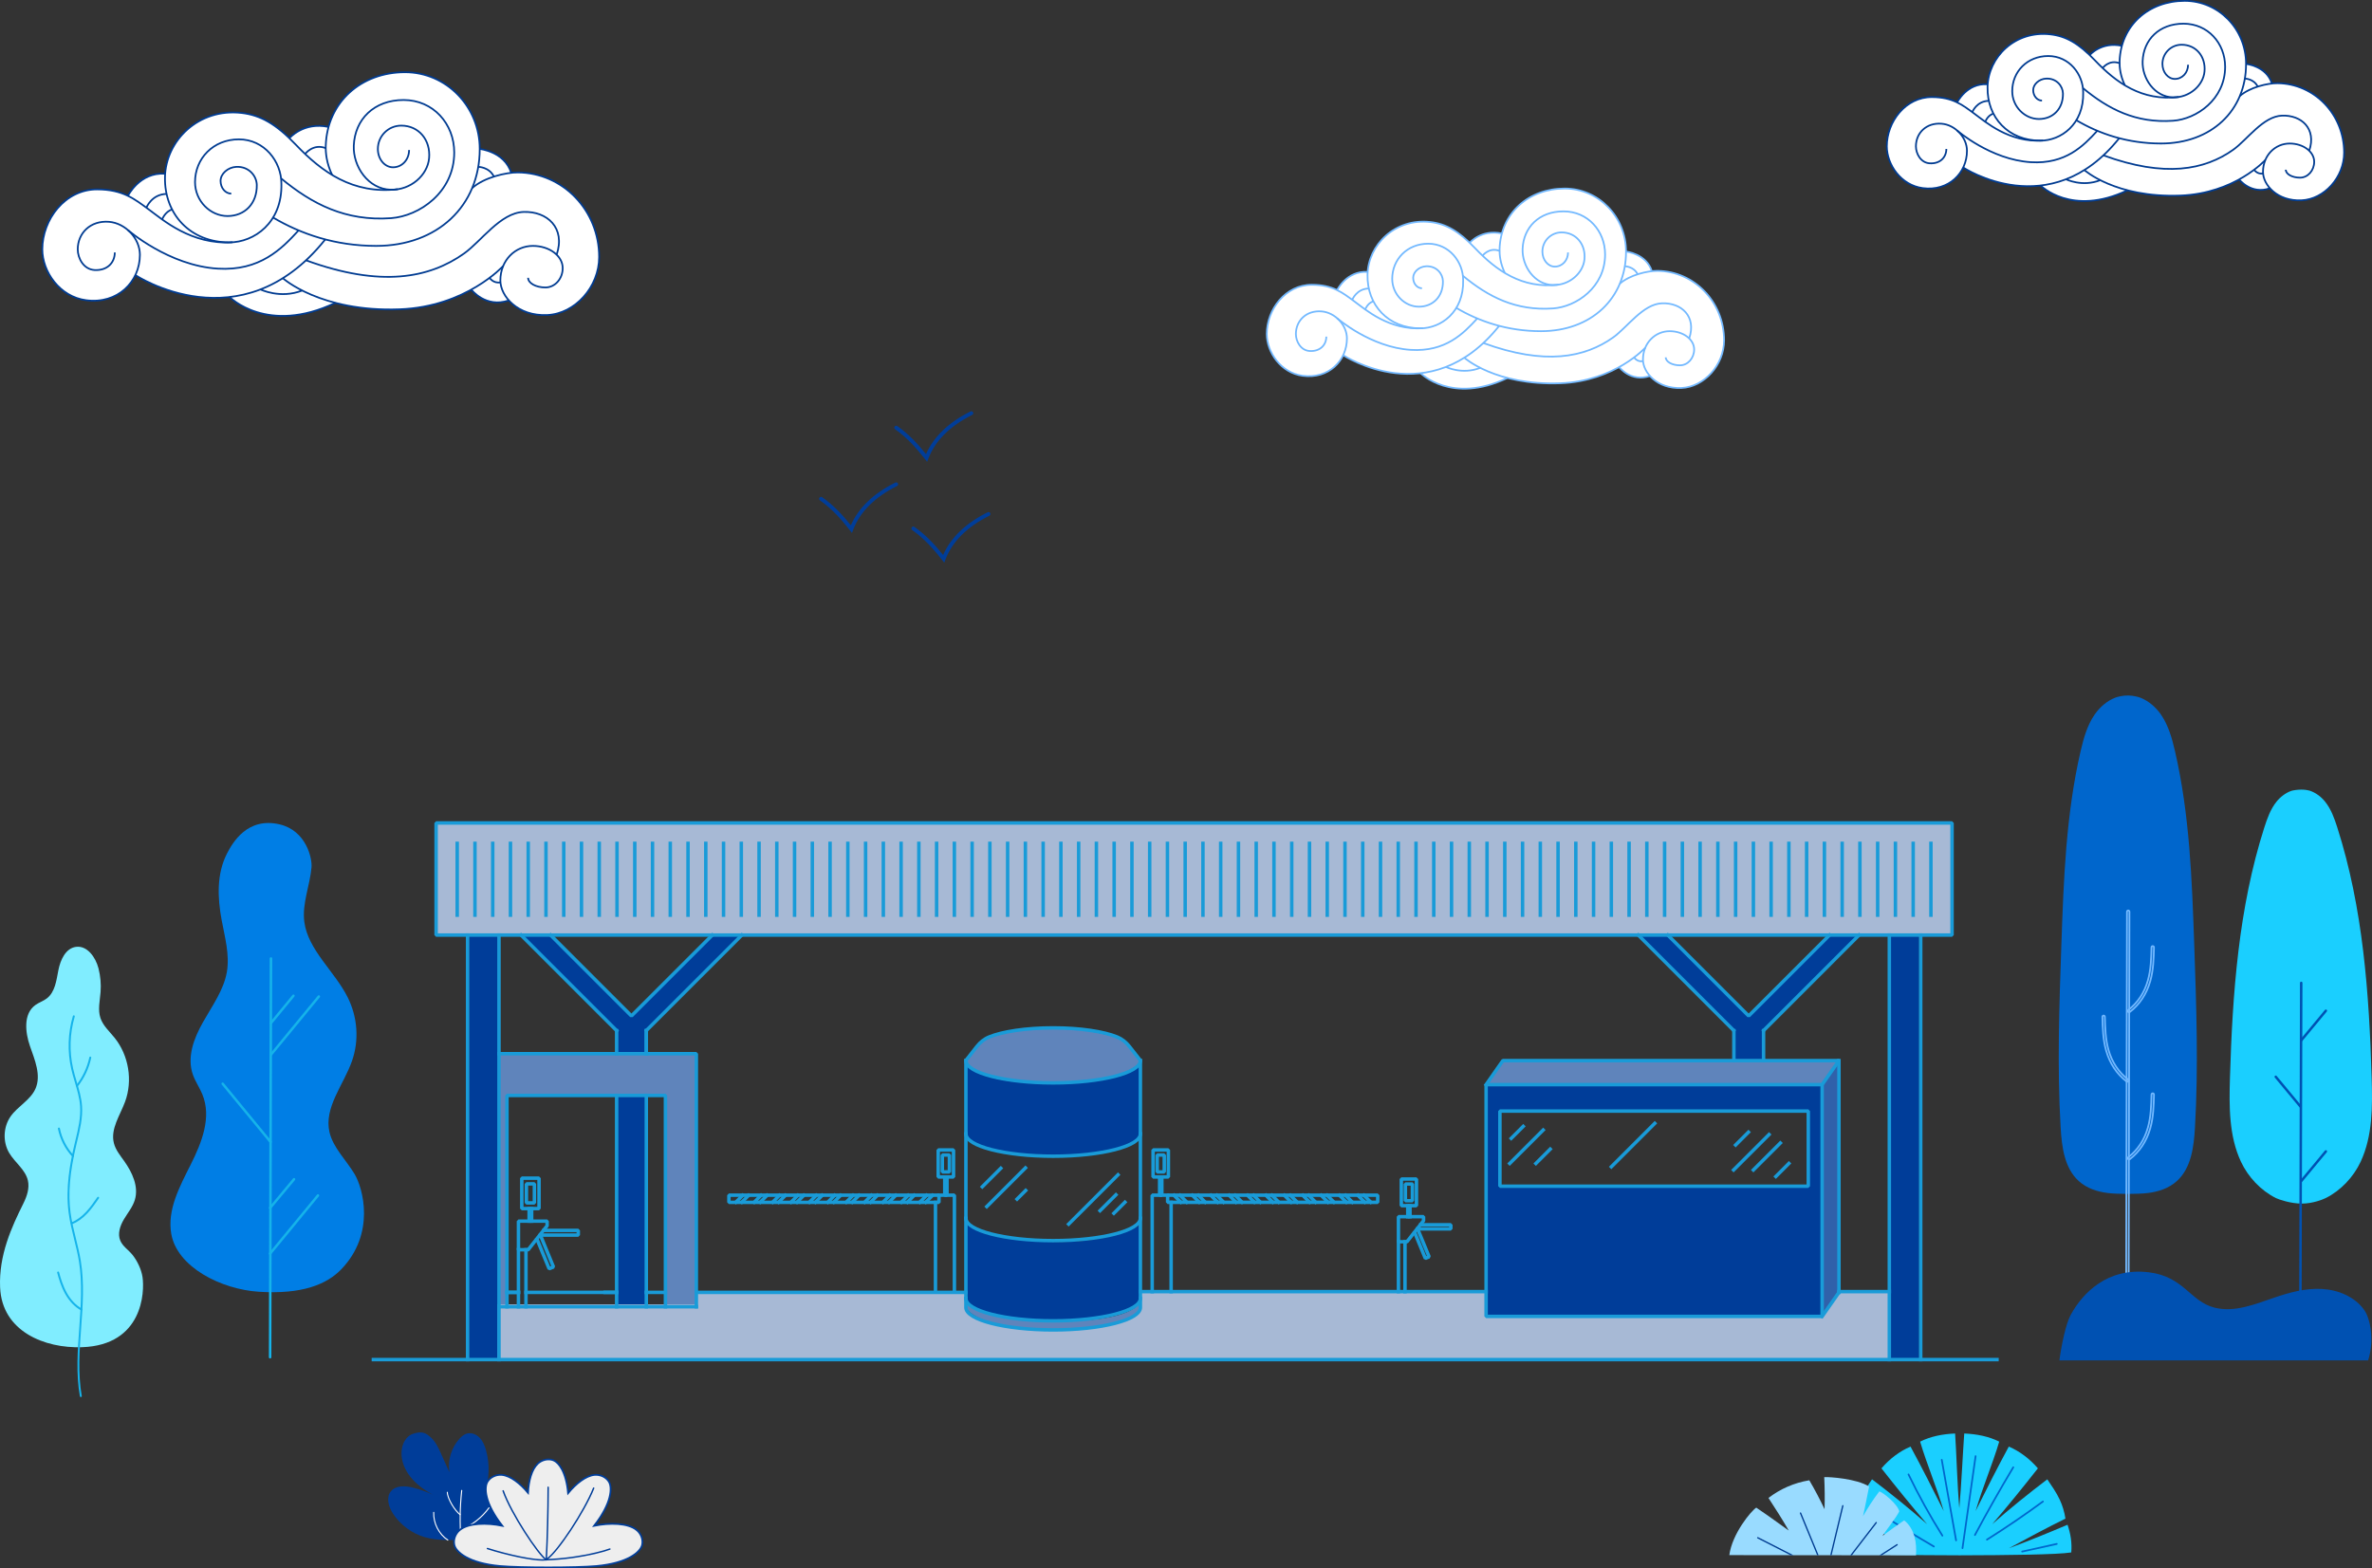 <?xml version="1.0" encoding="UTF-8"?>
<svg id="Contornos" xmlns="http://www.w3.org/2000/svg" viewBox="0 0 1370.32 906.22">
  <rect x="0" y="0" width="1370.32" height="906.22" fill="#333333" stroke="none"/>
  <defs>
    <style>
      .cls-1 {
        fill: #80edff;
      }

      .cls-2 {
        stroke: #73b9ff;
      }

      .cls-2, .cls-3, .cls-4 {
        fill: none;
      }

      .cls-2, .cls-3, .cls-5 {
        stroke-miterlimit: 10;
      }

      .cls-6 {
        fill: #15b3ea;
      }

      .cls-7 {
        fill: #5f84bb;
      }

      .cls-8 {
        fill: #fff;
      }

      .cls-9 {
        fill: #007ee5;
      }

      .cls-10 {
        fill: #3061aa;
      }

      .cls-3 {
        stroke: #003b91;
      }

      .cls-11 {
        fill: #0051b2;
      }

      .cls-12 {
        fill: #1acfff;
      }

      .cls-13 {
        fill: #a7b9d5;
      }

      .cls-14 {
        fill: #99dbff;
      }

      .cls-15 {
        fill: #003d99;
      }

      .cls-16 {
        fill: #06c;
      }

      .cls-4 {
        stroke: #199bd8;
        stroke-linecap: square;
        stroke-linejoin: bevel;
        stroke-width: 2px;
      }

      .cls-17 {
        fill: #003b91;
      }

      .cls-5 {
        fill: #eee;
        stroke: #003d99;
      }
    </style>
  </defs>
  <rect class="cls-15" x="156.97" y="654.35" width="245.31" height="17.28" transform="translate(-383.36 942.61) rotate(-90)"/>
  <rect class="cls-15" x="977.46" y="654.09" width="245.31" height="17.28" transform="translate(437.38 1762.84) rotate(-90)"/>
  <polygon class="cls-15" points="301.02 540.33 318.07 540.33 364.78 587.05 411.5 540.33 428.55 540.33 373.38 595.57 373.38 755.07 356.23 755.07 356.07 595.39 301.02 540.33"/>
  <polygon class="cls-15" points="946.98 540.33 964.03 540.33 1010.75 587.05 1057.46 540.33 1074.51 540.33 1019.35 595.57 1019.35 613.07 1002.19 613.07 1002.03 595.39 946.98 540.33"/>
  <path class="cls-15" d="M558.01,614.34s11.13,12.34,50.4,11.39c39.27-.95,45.63-6.69,50.4-11.39v40.82s-.7,13.23-48.7,12.95-52.11-10.46-52.11-10.46v-43.3Z"/>
  <path class="cls-15" d="M658.82,707.73v44.35s-14.02,12.4-50.4,11.16-45.86-6.72-49.6-10.63c-.8-8.35-.8-46.18-.8-46.18,0,0,10.37,9.7,47.67,11.11s53.13-9.8,53.13-9.8Z"/>
  <path class="cls-15" d="M858.53,626.74v133.93h194.13v-133.93h-194.13ZM1044.67,685.39h-178.63v-43.37h178.63v43.37Z"/>
  <polygon class="cls-10" points="1052.65 760.67 1062.38 746.36 1062.38 612.85 1052.65 626.74 1052.65 760.67"/>
  <polygon class="cls-7" points="1062.38 612.85 1052.65 626.74 858.53 626.74 868.25 612.85 1062.38 612.85"/>
  <rect class="cls-13" x="251.94" y="475.55" width="875.77" height="64.78"/>
  <path class="cls-7" d="M658.82,612.78s-7.53-10.4-10.46-11.98c-2.94-1.59-41.7-14.32-79.88,0-5.28,5.37-10.46,11.98-10.46,11.98,0,0,2.53,14.16,50.4,12.95,47.88-1.21,50.4-12.95,50.4-12.95Z"/>
  <path class="cls-7" d="M658.82,752.08l-.23,4.68s-4.93,12.2-50.18,11.72c-45.25-.49-50.4-12.95-50.4-12.95l.8-2.93s2.5,9.4,49.6,10.63,50.4-11.16,50.4-11.16Z"/>
  <polygon class="cls-7" points="287.95 608.87 287.95 755.07 293.22 755.07 293.22 633.32 384.43 633.32 384.43 755.07 402.28 755.07 402.28 608.87 287.95 608.87"/>
  <path class="cls-13" d="M1061.84,746.36c-3.3,4.87-7.45,11.5-8.77,13.62v.18h-.11c-.2.32-.31.5-.31.5v-.5h-194.13v-13.8h-200.08v11.26s-9.59,11.15-52.24,10.87c-42.65-.28-48.2-11.73-48.2-11.73l.05-10.4h-155.78v7.36h-114.81v31.66h803.96v-39.02h-29.58Z"/>
  <g id="_24" data-name="24">
    <path class="cls-16" d="M1240.84,689.38c6.24-.8,12.1-2.72,16.73-6.9,8.32-7.51,9.84-19.82,10.48-31.01,2.04-35.18.8-70.46-.43-105.68-1.31-37.46-2.66-75.2-11.11-111.72-1.72-7.44-3.81-14.98-8.17-21.25-2.9-4.17-6.99-7.72-11.65-9.59-1.17-.47-4.23-1.32-7.27-1.35-3.04-.03-6.07.76-7.17,1.17-4.85,1.81-9.11,5.46-12.1,9.76-4.36,6.27-6.44,13.81-8.17,21.25-8.45,36.52-9.8,74.26-11.11,111.72-1.23,35.22-2.47,70.5-.43,105.68.65,11.19,2.16,23.5,10.48,31.01,4.63,4.18,10.49,6.1,16.73,6.9,5.43.7,17.76.7,23.19,0Z"/>
    <g>
      <path class="cls-2" d="M1229,754.47h0c-.39,0-.71-.32-.71-.71l.48-226.94c0-.39.32-.71.71-.71h0c.39,0,.71.32.71.71l-.48,226.94c0,.39-.32.71-.71.71Z"/>
      <path class="cls-2" d="M1229.95,584.93c-.21,0-.42-.09-.56-.28-.24-.31-.18-.75.13-.99,5.5-4.26,9.3-9.99,11.3-17.05,1.79-6.3,1.95-12.87,2.12-19.22.01-.39.3-.72.73-.69.39.01.7.34.69.73-.16,6.44-.33,13.1-2.17,19.58-2.09,7.35-6.06,13.33-11.8,17.78-.13.1-.28.15-.43.15Z"/>
      <path class="cls-2" d="M1229.95,669.99c-.21,0-.42-.09-.56-.28-.24-.31-.18-.75.13-.99,5.5-4.26,9.3-9.99,11.3-17.05,1.79-6.3,1.95-12.87,2.12-19.22.01-.39.3-.7.73-.69.39.01.7.34.69.73-.16,6.44-.33,13.1-2.17,19.58-2.09,7.35-6.06,13.33-11.8,17.78-.13.1-.28.15-.43.15Z"/>
      <path class="cls-2" d="M1228.97,625.08c-.15,0-.3-.05-.43-.15-5.74-4.45-9.71-10.43-11.8-17.78-1.84-6.47-2.01-13.14-2.17-19.58,0-.39.3-.72.69-.73.37,0,.72.3.73.69.16,6.35.33,12.92,2.12,19.22,2,7.05,5.8,12.79,11.3,17.05.31.24.37.69.13.99-.14.18-.35.28-.56.28Z"/>
    </g>
  </g>
  <g id="_25" data-name="25">
    <path class="cls-12" d="M1370.12,622.8c-1.46-48.79-4.95-98.07-19.85-144.65-1.67-5.23-3.55-10.53-7-14.85-2.31-2.9-5.48-5.29-9-6.44-.71-.23-2.71-.6-4.81-.59-2.42.01-4.99.45-5.9.78-3.3,1.21-6.26,3.51-8.45,6.25-3.45,4.32-5.32,9.62-7,14.85-14.9,46.58-18.39,95.86-19.85,144.65-.49,16.43-.64,33.51,6.34,48.46,4.13,8.86,11.51,16.72,20.28,21.07,1.46.72,8.42,3.16,14.84,3.16s12.32-2.44,13.78-3.16c8.77-4.34,16.15-12.2,20.28-21.07,6.97-14.96,6.83-32.03,6.34-48.46Z"/>
    <g>
      <path class="cls-11" d="M1328.95,754.47h0c-.39,0-.71-.32-.71-.71l.48-185.8c0-.39.32-.71.71-.71h0c.39,0,.71.32.71.71l-.48,185.8c0,.39-.32.71-.71.71Z"/>
      <path class="cls-11" d="M1329.43,601.88c-.16,0-.32-.05-.45-.16-.3-.25-.34-.7-.09-1l14.23-17.14c.25-.3.7-.34,1-.09.3.25.34.7.09,1l-14.23,17.14c-.14.17-.34.26-.55.26Z"/>
      <path class="cls-11" d="M1329.43,683.17c-.16,0-.32-.05-.45-.16-.3-.25-.34-.7-.09-1l14.23-17.14c.25-.3.7-.34,1-.09.3.25.34.7.09,1l-14.23,17.14c-.14.17-.34.26-.55.26Z"/>
      <path class="cls-11" d="M1328.95,640.07c-.2,0-.41-.09-.55-.26l-14.23-17.14c-.25-.3-.21-.75.09-1,.3-.25.75-.21,1,.09l14.23,17.14c.25.3.21.75-.09,1-.13.11-.29.16-.45.16Z"/>
    </g>
  </g>
  <g id="_27" data-name="27">
    <path class="cls-11" d="M1368.09,786.09c3.79-11.9,1.17-24.25-2.22-29.07-5.43-7.71-15.04-11.69-24.46-12.21-9.42-.52-18.74,1.99-27.66,5.06-11.2,3.85-23.03,8.66-34.51,5.72-14-3.59-17.62-17.96-37.84-20.41-24.03-2.91-38.24,12.02-45.12,24.58-2.72,4.96-5.22,16.56-6.56,26.34h178.37Z"/>
  </g>
  <g>
    <path class="cls-8" d="M957.53,156.51c-.96-.01-2.07.06-3.24.19h0c-3.21-10.17-14.92-11.32-14.92-11.32,0-20.14-15.86-36.43-35.45-36.43-17.64,0-31.9,10.23-36.23,25.98h-.04c-11.96-2.55-18.59,5.35-18.59,5.35h0c-8-7.68-14.71-11.07-22.7-11.98-19.78-2.27-34.99,12.17-36.24,28.81l-.09.02c-12.06-.78-17.56,10.5-17.56,10.5h0c-3.81-1.83-8.33-3.06-14.59-3.08-15.3-.03-26.04,14.32-26.04,28.43,0,10.63,8.2,22.51,20.74,24.17,10.98,1.45,19.56-3.92,23.38-11.94h.02s19.93,13.26,44.7,10.42h.02s17.82,18.19,50.16,2.76h.02c8.12,2.1,18.27,3.51,30.53,3.06,14.31-.53,25.73-4.82,33.95-9.34h.01s6.79,8.95,17.79,5.12h.02c3.74,4.17,9.97,7.33,18.22,6.95,13.16-.6,24.61-13.29,24.61-27.54,0-22.19-17.21-39.91-38.48-40.14Z"/>
    <g>
      <path class="cls-2" d="M845.11,159.34c14.71,12.18,30.55,20.41,52.14,18.88,13.44-.95,30.02-12.29,30.02-31.19,0-13.6-9.96-24.9-24.03-24.9s-23.14,9.22-23.63,21.68c-.39,9.89,6.84,20.64,17.58,20.9,9.47.23,17.45-6.9,18.17-14.99.75-8.5-4.79-15.43-13.23-15.43-6.13,0-11.08,4.96-11.08,11.08,0,4.8,3.22,8.69,7.19,8.69,4.36,0,7.62-3.67,7.62-8.2"/>
      <path class="cls-2" d="M841.11,177.8c13.5,8.02,29.9,13.57,49.13,13.57,29.01,0,49.13-18.95,49.13-46,0-20.14-15.86-36.43-35.45-36.43-20.78,0-36.92,14.16-37.6,34.87-.11,3.48.39,8.35,3.02,13.91"/>
      <path class="cls-2" d="M821.48,166.57c-2.81,0-5.08-2.71-5.08-6.06s3.43-6.44,7.42-6.64c6.15-.31,9.68,4.44,9.77,8.55.19,8.91-5.77,14.8-13.87,14.8s-15.43-7.05-15.43-16.11c0-11.23,8.65-20.29,20.8-20.29s20.18,10.55,20.18,21c.48,18.63-13.01,27.9-24.67,27.9-18.57,0-30.91-13.35-30.57-30.96.34-17.32,15.89-32.81,36.32-30.46,8.97,1.03,16.33,5.17,25.73,15.03,12.28,12.89,27.06,23.7,48.43,21.16"/>
      <path class="cls-2" d="M822.07,189.67c-19.64,1.31-33.22-10.81-39.8-15.63-6.58-4.82-12.19-9.46-24.4-9.49-15.3-.03-26.04,14.32-26.04,28.43,0,10.63,8.2,22.51,20.74,24.17,14.99,1.99,25.56-8.74,25.56-21.58,0-7.67-6.79-15-14.65-15.63-8.86-.71-14.84,5.4-14.84,13.07,0,4.26,2.81,9.54,8.01,9.82,5.98.33,9.57-3.48,9.57-8.33"/>
      <path class="cls-2" d="M962.32,206.51c0,2.54,3.67,4.59,8.2,4.59s8.2-4.11,8.2-9.18c0-5.83-6.33-10.55-14.16-10.55-8.3,0-15.41,6.76-15.41,16.4,0,7.53,8.23,17.05,22.25,16.42,13.16-.6,24.61-13.29,24.61-27.54,0-22.19-17.21-39.91-38.48-40.14-5.74-.06-16.05,2.38-21.73,7.39"/>
      <path class="cls-2" d="M772.46,183.88s19.39,16.88,42.6,18.29c19.98,1.22,30.35-9.37,38.36-18.16"/>
      <path class="cls-2" d="M775.97,205.23s50.04,33.29,90.11-16.93"/>
      <path class="cls-2" d="M975.86,195.56c4.33-12.78-4.53-20.69-15.68-20.3-11.04.39-20.1,13.95-28.3,19.76-16.4,11.62-39.33,16.2-74.94,3.19"/>
      <path class="cls-2" d="M845.96,206.7s17.8,16.16,55.45,14.76c31.51-1.17,49.08-20.55,49.08-20.55"/>
      <path class="cls-2" d="M856.51,147.75s3.75-5.08,9.8-2.77"/>
      <path class="cls-2" d="M849.05,140.28s6.63-7.9,18.59-5.36"/>
      <path class="cls-2" d="M788.68,178.82s1.34-3.67,4.72-4.74"/>
      <path class="cls-2" d="M781.2,173.25s2.49-6.44,9.58-6.53"/>
      <path class="cls-2" d="M772.46,167.63s5.5-11.28,17.56-10.5"/>
      <path class="cls-2" d="M835.34,212.04s9.34,4.64,19.8.52"/>
      <path class="cls-2" d="M820.69,215.64s17.82,18.18,50.16,2.76"/>
      <path class="cls-2" d="M938.67,153.87s5.12,0,7.41,4.61"/>
      <path class="cls-2" d="M939.37,145.38s11.71,1.15,14.92,11.32"/>
      <path class="cls-2" d="M944.04,206.53s1.71,2.78,5.15,2.16"/>
      <path class="cls-2" d="M935.38,212.11s6.79,8.95,17.79,5.12"/>
    </g>
  </g>
  <g>
    <path class="cls-8" d="M1315.73,48.06c-.96-.01-2.07.06-3.24.19h0c-3.21-10.17-14.92-11.32-14.92-11.32,0-20.14-15.86-36.43-35.45-36.43-17.64,0-31.9,10.23-36.23,25.98h-.04c-11.96-2.55-18.59,5.35-18.59,5.35h0c-8-7.68-14.71-11.07-22.7-11.98-19.78-2.27-34.99,12.17-36.24,28.81l-.09.02c-12.06-.78-17.56,10.5-17.56,10.5h0c-3.81-1.83-8.33-3.06-14.59-3.08-15.3-.03-26.04,14.32-26.04,28.43,0,10.63,8.2,22.51,20.74,24.17,10.98,1.45,19.56-3.92,23.38-11.94h.02s19.93,13.26,44.7,10.42h.02s17.82,18.19,50.16,2.76h.02c8.12,2.1,18.27,3.51,30.53,3.06,14.31-.53,25.73-4.82,33.95-9.34h.01s6.79,8.95,17.79,5.12h.02c3.74,4.17,9.97,7.33,18.22,6.95,13.16-.6,24.61-13.29,24.61-27.54,0-22.19-17.21-39.91-38.48-40.14Z"/>
    <g>
      <path class="cls-3" d="M1203.31,50.89c14.71,12.18,30.55,20.41,52.14,18.88,13.44-.95,30.02-12.29,30.02-31.19,0-13.6-9.96-24.9-24.03-24.9s-23.14,9.22-23.63,21.68c-.39,9.89,6.84,20.64,17.58,20.9,9.47.23,17.45-6.9,18.17-14.99.75-8.5-4.79-15.43-13.23-15.43-6.13,0-11.08,4.96-11.08,11.08,0,4.8,3.22,8.69,7.19,8.69,4.36,0,7.62-3.67,7.62-8.2"/>
      <path class="cls-3" d="M1199.3,69.35c13.5,8.02,29.9,13.57,49.13,13.57,29.01,0,49.13-18.95,49.13-46,0-20.14-15.86-36.43-35.45-36.43-20.78,0-36.92,14.16-37.6,34.87-.11,3.48.39,8.35,3.02,13.91"/>
      <path class="cls-3" d="M1179.67,58.12c-2.81,0-5.08-2.71-5.08-6.06s3.43-6.44,7.42-6.64c6.15-.31,9.68,4.44,9.77,8.55.19,8.91-5.77,14.8-13.87,14.8s-15.43-7.05-15.43-16.11c0-11.23,8.65-20.29,20.8-20.29s20.18,10.55,20.18,21c.48,18.63-13.01,27.9-24.67,27.9-18.57,0-30.91-13.35-30.57-30.96.34-17.32,15.89-32.81,36.32-30.46,8.97,1.03,16.33,5.17,25.73,15.03,12.28,12.89,27.06,23.7,48.43,21.16"/>
      <path class="cls-3" d="M1180.27,81.22c-19.64,1.31-33.22-10.81-39.8-15.63-6.58-4.82-12.19-9.46-24.4-9.49-15.3-.03-26.04,14.32-26.04,28.43,0,10.63,8.2,22.51,20.74,24.17,14.99,1.99,25.56-8.74,25.56-21.58,0-7.67-6.79-15-14.65-15.63-8.86-.71-14.84,5.4-14.84,13.07,0,4.26,2.81,9.54,8.01,9.82,5.98.33,9.57-3.48,9.57-8.33"/>
      <path class="cls-3" d="M1320.52,98.07c0,2.54,3.67,4.59,8.2,4.59s8.2-4.11,8.2-9.18c0-5.83-6.33-10.55-14.16-10.55-8.3,0-15.41,6.76-15.41,16.4,0,7.53,8.23,17.05,22.25,16.42,13.16-.6,24.61-13.29,24.61-27.54,0-22.19-17.21-39.91-38.48-40.14-5.74-.06-16.05,2.38-21.73,7.39"/>
      <path class="cls-3" d="M1130.66,75.43s19.39,16.88,42.6,18.29c19.98,1.22,30.35-9.37,38.36-18.16"/>
      <path class="cls-3" d="M1134.17,96.78s50.04,33.29,90.11-16.93"/>
      <path class="cls-3" d="M1334.06,87.11c4.33-12.78-4.53-20.69-15.68-20.3-11.04.39-20.1,13.95-28.3,19.76-16.4,11.62-39.33,16.2-74.94,3.19"/>
      <path class="cls-3" d="M1204.16,98.25s17.8,16.16,55.45,14.76c31.51-1.17,49.08-20.55,49.08-20.55"/>
      <path class="cls-3" d="M1214.71,39.31s3.75-5.08,9.8-2.77"/>
      <path class="cls-3" d="M1207.25,31.83s6.63-7.9,18.59-5.36"/>
      <path class="cls-3" d="M1146.88,70.37s1.34-3.67,4.72-4.74"/>
      <path class="cls-3" d="M1139.4,64.8s2.49-6.44,9.58-6.53"/>
      <path class="cls-3" d="M1130.66,59.18s5.5-11.28,17.56-10.5"/>
      <path class="cls-3" d="M1193.54,103.59s9.34,4.64,19.8.52"/>
      <path class="cls-3" d="M1178.89,107.2s17.82,18.18,50.16,2.76"/>
      <path class="cls-3" d="M1296.87,45.42s5.12,0,7.41,4.61"/>
      <path class="cls-3" d="M1297.57,36.93s11.71,1.15,14.92,11.32"/>
      <path class="cls-3" d="M1302.24,98.08s1.71,2.78,5.15,2.16"/>
      <path class="cls-3" d="M1293.58,103.67s6.79,8.95,17.79,5.12"/>
    </g>
  </g>
  <g>
    <path class="cls-8" d="M299.26,99.63c-1.17-.01-2.51.07-3.95.23h0c-3.91-12.38-18.17-13.78-18.17-13.78,0-24.52-19.31-44.35-43.17-44.35-21.48,0-38.84,12.45-44.11,31.64h-.05c-14.56-3.1-22.64,6.51-22.64,6.51h0c-9.74-9.35-17.91-13.47-27.63-14.59-24.08-2.77-42.6,14.81-44.13,35.08l-.1.03c-14.68-.95-21.38,12.79-21.38,12.79h0c-4.64-2.23-10.14-3.73-17.76-3.74-18.62-.04-31.71,17.43-31.71,34.62,0,12.95,9.99,27.41,25.25,29.43,13.37,1.77,23.82-4.77,28.47-14.54h.03s24.27,16.14,54.43,12.69h.02s21.7,22.15,61.08,3.36h.02c9.89,2.56,22.24,4.28,37.18,3.72,17.42-.65,31.33-5.87,41.34-11.37h.02s8.27,10.9,21.66,6.24h.02c4.56,5.08,12.14,8.92,22.19,8.47,16.02-.73,29.97-16.18,29.97-33.53,0-27.01-20.96-48.6-46.85-48.87Z"/>
    <g>
      <path class="cls-3" d="M162.38,103.08c17.92,14.82,37.2,24.85,63.48,22.99,16.37-1.16,36.55-14.97,36.55-37.97,0-16.56-12.13-30.32-29.25-30.32s-28.18,11.23-28.78,26.4c-.48,12.04,8.33,25.13,21.4,25.45,11.54.28,21.24-8.4,22.12-18.25.92-10.34-5.83-18.79-16.11-18.79-7.46,0-13.5,6.04-13.5,13.5,0,5.85,3.92,10.58,8.76,10.58,5.31,0,9.28-4.47,9.28-9.99"/>
      <path class="cls-3" d="M157.5,125.56c16.44,9.76,36.4,16.53,59.82,16.53,35.33,0,59.82-23.08,59.82-56.01,0-24.52-19.31-44.35-43.17-44.35-25.3,0-44.95,17.24-45.78,42.45-.14,4.24.48,10.17,3.68,16.94"/>
      <path class="cls-3" d="M133.6,111.88c-3.42,0-6.18-3.3-6.18-7.37s4.18-7.84,9.04-8.09c7.48-.38,11.79,5.41,11.89,10.4.23,10.85-7.03,18.02-16.89,18.02s-18.79-8.58-18.79-19.62c0-13.67,10.54-24.7,25.32-24.7s24.57,12.85,24.57,25.57c.59,22.68-15.84,33.97-30.03,33.97-22.61,0-37.64-16.26-37.22-37.7.41-21.09,19.34-39.95,44.22-37.09,10.93,1.26,19.88,6.29,31.33,18.3,14.96,15.7,32.95,28.86,58.97,25.77"/>
      <path class="cls-3" d="M134.33,140c-23.91,1.6-40.45-13.16-48.46-19.02-8.01-5.87-14.84-11.52-29.71-11.55-18.62-.04-31.71,17.44-31.71,34.62,0,12.95,9.99,27.41,25.25,29.43,18.25,2.42,31.12-10.64,31.12-26.28,0-9.33-8.27-18.26-17.84-19.03-10.79-.86-18.07,6.58-18.07,15.91,0,5.19,3.42,11.61,9.75,11.96,7.28.4,11.65-4.23,11.65-10.15"/>
      <path class="cls-3" d="M305.09,160.52c0,3.09,4.47,5.59,9.99,5.59s9.99-5,9.99-11.18c0-7.1-7.71-12.84-17.24-12.84-10.11,0-18.77,8.23-18.77,19.96,0,9.17,10.02,20.76,27.09,19.99,16.02-.73,29.97-16.18,29.97-33.53,0-27.01-20.96-48.6-46.85-48.87-6.99-.07-19.54,2.89-26.46,9"/>
      <path class="cls-3" d="M73.92,132.96s23.61,20.55,51.87,22.27c24.32,1.48,36.95-11.41,46.7-22.11"/>
      <path class="cls-3" d="M78.2,158.95s60.93,40.53,109.71-20.61"/>
      <path class="cls-3" d="M321.58,147.18c5.27-15.56-5.52-25.19-19.09-24.71-13.44.47-24.47,16.99-34.46,24.06-19.97,14.14-47.88,19.73-91.24,3.89"/>
      <path class="cls-3" d="M163.41,160.75s21.67,19.67,67.52,17.97c38.37-1.43,59.76-25.02,59.76-25.02"/>
      <path class="cls-3" d="M176.26,88.97s4.57-6.18,11.93-3.37"/>
      <path class="cls-3" d="M167.18,79.87s8.08-9.62,22.64-6.52"/>
      <path class="cls-3" d="M93.67,126.8s1.63-4.47,5.75-5.77"/>
      <path class="cls-3" d="M84.57,120.02s3.03-7.84,11.67-7.95"/>
      <path class="cls-3" d="M73.92,113.17s6.7-13.74,21.38-12.79"/>
      <path class="cls-3" d="M150.49,167.24s11.37,5.65,24.11.63"/>
      <path class="cls-3" d="M132.65,171.63s21.7,22.14,61.08,3.35"/>
      <path class="cls-3" d="M276.3,96.42s6.24,0,9.02,5.61"/>
      <path class="cls-3" d="M277.15,86.08s14.26,1.4,18.17,13.78"/>
      <path class="cls-3" d="M282.84,160.53s2.08,3.38,6.27,2.63"/>
      <path class="cls-3" d="M272.29,167.34s8.27,10.9,21.65,6.24"/>
    </g>
  </g>
  <g>
    <path class="cls-15" d="M535.62,266.89l-1.22-1.56c-4.4-5.63-9.89-12.09-17.29-17.3-.5-.35-.62-1.05-.27-1.55.35-.5,1.05-.62,1.55-.27,6.98,4.91,12.28,10.86,16.57,16.24,4.4-10.07,13.04-18.37,25.71-24.7.55-.27,1.22-.05,1.49.5.27.55.05,1.22-.5,1.49-12.9,6.44-21.43,14.95-25.35,25.29l-.7,1.85Z"/>
    <path class="cls-15" d="M492.2,307.98l-1.22-1.56c-4.4-5.63-9.89-12.09-17.29-17.3-.5-.35-.62-1.05-.27-1.55.35-.5,1.05-.62,1.55-.27,6.98,4.91,12.28,10.86,16.57,16.24,4.4-10.07,13.04-18.37,25.71-24.7.55-.27,1.22-.05,1.49.5.27.55.05,1.22-.5,1.49-12.9,6.44-21.43,14.95-25.35,25.29l-.7,1.85Z"/>
    <path class="cls-15" d="M545.51,325.16l-1.22-1.56c-4.4-5.63-9.89-12.09-17.29-17.3-.5-.35-.62-1.05-.27-1.55.35-.5,1.05-.62,1.55-.27,6.98,4.91,12.28,10.86,16.57,16.24,4.4-10.07,13.04-18.37,25.71-24.7.55-.27,1.22-.05,1.49.5.27.55.05,1.22-.5,1.49-12.9,6.44-21.43,14.95-25.35,25.29l-.7,1.85Z"/>
  </g>
  <g id="_1" data-name="1">
    <path class="cls-9" d="M131.17,493.13c-6.09,11.84-5.52,25.59-3.12,38.53,1.85,9.95,4.71,20.03,3.02,29.94-1.79,10.46-8.47,19.61-13.79,29.04-5.33,9.43-9.46,20.35-5.79,30.51,1.39,3.84,3.82,7.34,5.39,11.14,5.49,13.26-.24,27.77-6.65,40.54-6.41,12.76-13.72,26.23-11.29,40.14,3.35,19.16,28.67,32.04,50.59,33.46,24.94,1.61,39.2-4.25,47.58-12.93,20.04-20.76,12.51-47.07,7.77-55.02-4.84-8.13-12.43-15.26-14.52-24.21-3.34-14.29,8.16-27.38,13-41.21,4.17-11.92,3.27-25.23-2.5-36.77-7.5-15-22.91-27.33-25.05-43.55-1.4-10.62,3.25-21,4.16-31.62.44-5.11-3.04-21.12-18.39-24.76-18.66-4.42-27.25,10.63-30.41,16.78Z"/>
    <g>
      <path class="cls-6" d="M156.05,784.98h0c-.4,0-.72-.32-.72-.72l.49-230.4c0-.4.32-.72.72-.72h0c.4,0,.72.32.72.72l-.49,230.4c0,.4-.32.72-.72.72Z"/>
      <path class="cls-6" d="M156.53,591.9c-.16,0-.32-.05-.46-.16-.31-.25-.35-.71-.1-1.01l12.99-15.79c.25-.31.71-.35,1.01-.1.31.25.35.71.1,1.01l-12.99,15.79c-.14.17-.35.26-.56.26Z"/>
      <path class="cls-6" d="M156.54,610.14c-.16,0-.32-.05-.46-.16-.31-.25-.35-.71-.1-1.01l27.64-33.59c.25-.31.71-.35,1.01-.1.31.25.35.71.1,1.01l-27.64,33.59c-.14.17-.35.26-.56.26Z"/>
      <path class="cls-6" d="M156.29,660.54c-.21,0-.41-.09-.56-.26l-27.64-33.59c-.25-.31-.21-.76.1-1.01.31-.25.76-.21,1.01.1l27.64,33.59c.25.31.21.76-.1,1.01-.13.11-.3.16-.46.16Z"/>
      <path class="cls-6" d="M156.05,725.1c-.16,0-.32-.05-.46-.16-.31-.25-.35-.71-.1-1.01l27.64-33.59c.25-.31.71-.35,1.01-.1.31.25.35.71.1,1.01l-27.64,33.59c-.14.17-.35.26-.56.26Z"/>
      <path class="cls-6" d="M156.05,698.68c-.16,0-.33-.05-.46-.17-.31-.25-.35-.71-.09-1.01l13.82-16.56c.25-.31.71-.35,1.01-.09.31.25.35.71.09,1.01l-13.82,16.56c-.14.17-.35.26-.55.26Z"/>
    </g>
  </g>
  <g id="_2" data-name="2">
    <path class="cls-1" d="M.06,743.97c-.81-18.71,6.67-34.94,13.43-48.54,2.05-4.12,3.65-8.79,2.63-13.28-1.44-6.33-7.55-10.39-10.84-15.99-3.75-6.39-3.41-14.95.83-21.02,4.13-5.91,11.42-9.4,14.36-15.99,3.47-7.79-.38-16.66-3.17-24.71-2.79-8.06-3.82-18.59,3.06-23.64,2.08-1.52,4.63-2.3,6.68-3.87,4.79-3.67,5.54-10.41,6.69-16.33,1.15-5.92,4.21-12.69,10.19-13.47,6.49-.85,11.33,6.04,12.97,12.39,1.15,4.46,1.57,9.11,1.21,13.7-.39,5.04-1.67,10.24-.07,15.03,1.49,4.47,5.22,7.75,8.18,11.43,8.18,10.17,10.56,24.7,6.05,36.94-2.91,7.9-8.54,15.75-6.47,23.91.98,3.87,3.6,7.08,5.92,10.33,4.69,6.57,8.54,14.8,6.18,22.52-1.26,4.13-4.15,7.53-6.34,11.25-2.2,3.72-3.74,8.34-2.03,12.3,1.43,3.33,4.78,5.37,7.04,8.2,2.77,3.46,5.1,8.39,5.77,12.78,1.31,8.63.18,39.29-34.84,40.55-21.71.78-46.33-9.13-47.42-34.48Z"/>
    <g>
      <path class="cls-6" d="M46.71,807.3c-.27,0-.51-.19-.56-.47-2.29-13.06-1.31-26.55-.36-39.6.92-12.69,1.88-25.82-.2-38.49-.7-4.28-1.76-8.58-2.79-12.73-1.21-4.91-2.47-10-3.14-15.11-1.91-14.43.77-28.7,3.33-39.52.19-.82.39-1.65.59-2.47,1.55-6.45,3.16-13.11,2.7-19.74-.33-4.71-1.71-9.35-3.04-13.84-.73-2.47-1.49-5.03-2.08-7.59-2.3-10.1-1.98-20.69.94-30.63.09-.3.4-.47.7-.38.3.09.47.4.38.7-2.86,9.75-3.18,20.14-.93,30.06.57,2.52,1.33,5.06,2.06,7.52,1.35,4.55,2.75,9.25,3.08,14.09.47,6.8-1.15,13.55-2.73,20.08-.2.82-.4,1.65-.59,2.47-3.76,15.93-4.78,27.99-3.31,39.11.67,5.05,1.92,10.1,3.12,14.99,1.03,4.18,2.1,8.5,2.8,12.82,2.1,12.8,1.14,25.99.21,38.75-.94,12.98-1.92,26.4.35,39.32.05.31-.15.6-.46.66-.03,0-.07,0-.1,0Z"/>
      <path class="cls-6" d="M44.5,628c-.12,0-.25-.04-.35-.12-.25-.19-.29-.55-.09-.8,3.69-4.69,6.3-10.26,7.54-16.1.07-.31.37-.5.67-.44.31.06.5.37.44.67-1.27,6.01-3.96,11.74-7.76,16.56-.11.14-.28.22-.45.22Z"/>
      <path class="cls-6" d="M42.16,668.57c-.15,0-.3-.06-.41-.18-4.16-4.45-7.1-10.19-8.28-16.16-.06-.31.14-.6.45-.67.31-.06.6.14.67.45,1.14,5.77,3.98,11.31,8,15.61.21.23.2.59-.03.8-.11.1-.25.15-.39.15Z"/>
      <path class="cls-6" d="M41.46,707.44c-.23,0-.44-.14-.53-.36-.12-.29.03-.62.32-.74,2.93-1.16,5.78-3.2,8.47-6.08,2.43-2.59,4.5-5.57,6.5-8.46.18-.26.53-.32.79-.14.26.18.32.53.14.79-2.02,2.92-4.12,5.94-6.6,8.59-2.81,3-5.8,5.14-8.88,6.36-.07.03-.14.04-.21.04Z"/>
      <path class="cls-6" d="M47.02,757.23c-.09,0-.19-.02-.27-.07-3.56-1.97-6.71-5.25-9.08-9.47-2.32-4.11-3.69-8.7-4.63-12.24-.08-.3.1-.61.4-.69.31-.08.61.1.69.4.92,3.47,2.27,7.97,4.52,11.97,2.27,4.04,5.26,7.16,8.64,9.03.27.15.37.5.22.77-.1.19-.3.29-.5.29Z"/>
    </g>
  </g>
  <g>
    <g id="_4" data-name="4">
      <path class="cls-15" d="M245.46,888.26c-7.49-2.17-14.15-7.1-18.43-13.63-2.53-3.86-4.11-9.28-1.22-12.87,2.82-3.5,8.19-3.25,12.56-2.19,4.05.98,7.99,2.37,11.75,4.16-23.64-12.52-20.36-32.18-11.64-35.17,5.36-1.83,7.61-.5,10.4,2.03,2.79,2.53,4.41,6.07,5.96,9.5,1.6,3.54,3.19,7.09,4.79,10.63-1.09-6.91,1.13-14.26,5.86-19.41,1.17-1.27,2.53-2.44,4.19-2.92,2.61-.75,5.49.42,7.38,2.36,1.89,1.95,2.94,4.55,3.68,7.16,2.31,8.12,2,16.96-.86,24.9,2.05-2.47,4.17-4.99,6.97-6.54,2.81-1.55,6.5-1.92,9.12-.07,1.27.9,2.18,2.23,2.84,3.64,3.54,7.49.28,16.93-6.01,22.33-6.29,5.4-14.88,7.35-23.16,7.57-8.28.22-16.82.65-24.18-1.49Z"/>
      <g>
        <path class="cls-8" d="M266.31,890.24c-.16,0-.29-.12-.3-.28-.76-9.56-.62-19.24.42-28.77.02-.17.17-.29.34-.27.17.02.29.17.27.34-1.04,9.49-1.18,19.13-.42,28.65.01.17-.11.31-.28.33,0,0-.02,0-.02,0Z"/>
        <path class="cls-8" d="M266.07,884.36c-.12,0-.24-.07-.28-.19-.06-.16.01-.33.17-.4,6.43-2.56,12.21-7.06,16.28-12.66.1-.14.29-.17.43-.07.14.1.17.29.07.43-4.13,5.7-10.01,10.27-16.55,12.87-.04.01-.08.02-.11.02Z"/>
        <path class="cls-8" d="M265.82,875.52c-.06,0-.12-.02-.18-.06-3.1-2.25-7.51-9.45-7.51-13.18,0-.17.14-.3.3-.3s.3.14.3.3c0,3.51,4.33,10.56,7.26,12.69.14.1.17.29.07.43-.06.08-.15.13-.25.13Z"/>
        <path class="cls-8" d="M258.72,890.24c-.06,0-.12-.02-.17-.05-5.3-3.54-8.55-9.95-8.3-16.32,0-.17.15-.3.32-.29.17,0,.3.15.29.32-.25,6.16,2.9,12.36,8.03,15.78.14.09.18.28.08.42-.06.09-.16.14-.25.14Z"/>
      </g>
    </g>
    <g id="_32" data-name="32">
      <path class="cls-5" d="M367.86,884.17c-5.1-4.24-15.77-4.32-24.61-2.52,10.31-13.24,10.49-22.1,8.56-25.38-1.65-2.79-5.12-4.32-8.35-4.01-5.06.49-10.7,5.04-15.27,10.55-1.06-12.25-5.39-17.74-8.43-18.97-3.01-1.21-6.69-.31-9.07,1.91-3.57,3.34-5.28,9.97-5.65,16.84-4.54-5.41-10.1-9.84-15.09-10.33-3.23-.31-6.7,1.21-8.35,4.01-1.94,3.27-1.75,12.14,8.56,25.38-8.84-1.81-19.51-1.72-24.61,2.52-2.5,2.08-3.85,5.62-3.03,8.76,1.01,3.84,7.97,10.33,26.33,12,11.46,1.05,44.26,1.05,55.72,0,18.35-1.68,25.32-8.16,26.33-12,.82-3.14-.53-6.68-3.03-8.76Z"/>
      <g>
        <path class="cls-15" d="M315.62,901.56c-.07,0-.15-.02-.22-.06-.13-.08-.21-.23-.2-.38.65-13.33,1-26.98,1.06-41.73,0-.23.19-.42.42-.42h0c.23,0,.42.19.42.42-.06,14.45-.4,27.85-1.03,40.93,6.39-4.77,21.23-27.35,26.51-40.58.09-.22.33-.32.55-.23.22.09.32.33.23.55-5.52,13.83-21.48,37.84-27.54,41.44-.07.04-.14.06-.21.06Z"/>
        <path class="cls-15" d="M315.38,901.72c-.23,0-.41-.18-.42-.41,0-.23.17-.43.41-.44,9.8-.35,19.6-1.68,29.14-3.94,3.16-.75,5.53-1.44,7.68-2.22.22-.08.46.03.54.25.08.22-.03.46-.25.54-2.18.79-4.58,1.49-7.77,2.25-9.59,2.28-19.45,3.61-29.31,3.97h-.01Z"/>
        <path class="cls-15" d="M315.52,901.72c-.08,0-.17-.02-.24-.07-4.65-3.23-20.36-26.83-25.02-40.04-.08-.22.04-.46.26-.54.22-.08.46.04.54.26,4.62,13.09,20.13,36.45,24.71,39.62.19.13.24.39.11.58-.08.12-.21.18-.35.18Z"/>
        <path class="cls-15" d="M313.58,901.85c-7.04,0-21.42-3.23-32.13-6.65-.22-.07-.34-.31-.27-.53.07-.22.31-.34.53-.27,11.84,3.78,28.15,7.33,33.85,6.48.23-.03.44.12.48.35.03.23-.12.44-.35.48-.59.09-1.3.13-2.1.13Z"/>
      </g>
    </g>
  </g>
  <g id="_16" data-name="16">
    <path class="cls-12" d="M1194.41,881.07c-11.24,4.76-22.52,9.38-33.92,13.59,10.81-5.84,21.63-11.67,32.73-17.14-.58-3.81-1.69-7.51-3.27-10.9-1.96-4.23-4.62-7.94-7.21-11.81-10.98,8.35-21.78,17.02-31.85,25.96,8.96-10.44,17.66-21.18,26.41-32.3-4.78-5.55-10.54-9.9-16.8-12.57-6.69,12.35-13.06,24.94-19.2,37.28,4.25-14.31,9.7-26.82,13.66-40.15-5.99-2.98-12.8-4.38-20.21-4.69-.69,9.27-1.73,31.03-2.85,43.19-1.12-12.16-1.74-33.91-2.43-43.19-7.42.31-14.23,1.71-20.21,4.69,3.96,13.33,9.41,25.85,13.66,40.15-6.14-12.34-12.51-24.93-19.2-37.28-6.26,2.67-12.03,7.02-16.8,12.57,8.74,11.13,17.45,21.87,26.41,32.3-10.07-8.94-20.87-17.61-31.85-25.96-2.59,3.88-5.25,7.58-7.21,11.81-1.58,3.39-2.68,7.09-3.27,10.9,11.1,5.47,21.91,11.3,32.73,17.14-11.4-4.21-22.68-8.82-33.92-13.59-1.73,5.09-2.64,10.42-2.14,16,8.05,1.31,37.43,1.59,64.09,1.66h0c.12,0,.24,0,.36,0,.12,0,.24,0,.36,0h0c26.66-.08,56.04-.36,64.09-1.67.5-5.58-.41-10.9-2.14-16Z"/>
    <g>
      <path class="cls-16" d="M1133.74,895.09s-.05,0-.07,0c-.27-.04-.46-.29-.42-.56l7.58-53.19c.04-.27.3-.47.56-.42.27.04.46.29.42.56l-7.58,53.19c-.03.25-.25.43-.49.43Z"/>
      <path class="cls-16" d="M1140.91,887.51c-.08,0-.16-.02-.23-.06-.24-.13-.33-.43-.2-.67,7.05-13.17,14.51-26.35,22.18-39.19.14-.24.44-.31.68-.17.24.14.31.45.17.68-7.66,12.82-15.12,26-22.16,39.15-.09.17-.26.26-.44.26Z"/>
      <path class="cls-16" d="M1147.86,890.17c-.17,0-.33-.08-.42-.23-.15-.23-.08-.54.16-.69,11-6.92,21.87-14.33,32.33-22.02.22-.16.53-.12.69.11.16.22.12.53-.11.69-10.47,7.71-21.37,15.14-32.39,22.07-.08.05-.17.08-.26.08Z"/>
      <path class="cls-16" d="M1168.19,897.06c-.23,0-.43-.16-.48-.39-.06-.27.11-.53.38-.59l20.05-4.43c.27-.06.53.11.59.38.06.27-.11.53-.38.59l-20.05,4.43s-.07.01-.11.01Z"/>
      <path class="cls-16" d="M1130.05,890.62c-.24,0-.45-.17-.49-.41l-8.29-46.6c-.05-.27.13-.53.4-.58.27-.05.53.13.58.4l8.29,46.6c.05.27-.13.53-.4.58-.03,0-.06,0-.09,0Z"/>
      <path class="cls-16" d="M1122.14,887.87c-.17,0-.33-.08-.42-.23-7.16-11.4-13.76-23.34-19.62-35.47-.12-.25-.02-.54.23-.66.25-.12.54-.02.66.23,5.84,12.1,12.42,24,19.56,35.37.15.23.08.54-.16.68-.08.05-.17.08-.26.08Z"/>
      <path class="cls-16" d="M1117.23,894.14c-.09,0-.17-.02-.25-.07-10.58-6.23-20.57-12.11-32.19-19.9-.23-.15-.29-.46-.14-.69.15-.23.46-.29.69-.14,11.59,7.77,21.57,13.64,32.14,19.87.24.14.32.44.18.68-.09.16-.26.24-.43.24Z"/>
      <path class="cls-16" d="M1095.78,894.69s-.04,0-.06,0c-6.22-.78-12.56-1.47-18.84-2.04-.27-.03-.47-.27-.45-.54.03-.27.26-.47.54-.45,6.29.58,12.64,1.27,18.87,2.05.27.03.47.28.43.55-.03.25-.25.44-.49.44Z"/>
    </g>
  </g>
  <g id="_14" data-name="14">
    <path class="cls-14" d="M1106.88,898.74c.24-3.7.09-7.46-.93-11.02-1.03-3.56-2.99-6.92-5.9-9.2-3.86,2.68-8.29,5.75-12.56,9.01,4.01-5.88,7.65-10.12,9.75-14.23-1.14-4.33-9.36-10.89-11.54-11.52-3.49,4.56-6.59,9.39-9.44,14.36,1.35-5.75,2.35-11.48,3.53-17.18-7.32-4.59-22.94-5.58-25.92-5.43.31,6.13.35,12.33.19,18.54-2.72-5.74-5.63-11.3-8.82-16.7-8.79,1.46-16.83,5-23.58,10.21,4.06,6.23,8.05,12.44,11.72,18.84-2.45-1.77-4.15-2.98-5.84-4.2-4.27-3.07-8.54-6.14-12.93-9.04-2.86,1.77-13.93,14.98-15.57,27.43,35.93,0,66.81.14,107.85.14Z"/>
    <g>
      <path class="cls-17" d="M1064.98,870.14c.05-.21-.08-.41-.28-.46-.21-.05-.41.08-.46.28l-6.89,28.72c.26,0,.53,0,.79,0l6.85-28.54Z"/>
      <path class="cls-17" d="M1084.23,880.05c.13-.17.1-.41-.07-.54-.17-.13-.41-.1-.54.07l-14.73,19.13c.32,0,.65,0,.97,0l14.37-18.66Z"/>
      <path class="cls-17" d="M1096.19,892.91c.18-.11.23-.35.12-.53-.12-.18-.35-.23-.53-.12l-10.07,6.47c.47,0,.95,0,1.42,0l9.07-5.82Z"/>
      <path class="cls-17" d="M1040.53,874.16c-.08-.2-.3-.29-.5-.21-.15.06-.24.2-.24.36,0,.05,0,.1.03.15l9.96,24.21c.28,0,.55,0,.83,0l-10.08-24.51Z"/>
      <path class="cls-17" d="M1015.64,888.24c-.19-.1-.42-.02-.52.17-.1.19-.02.42.17.52l19.06,9.71c.57,0,1.13,0,1.7,0l-20.41-10.4Z"/>
    </g>
  </g>
  <g>
    <g>
      <rect class="cls-4" x="251.94" y="475.55" width="875.77" height="64.78"/>
      <polyline class="cls-4" points="402.28 755.07 402.28 608.87 288.27 608.87"/>
      <polyline class="cls-4" points="384.43 755.07 384.43 632.99 292.87 632.99 292.87 755.07"/>
      <line class="cls-4" x1="402.28" y1="755.07" x2="288.27" y2="755.07"/>
      <g>
        <path class="cls-4" d="M658.82,612.78c0,7.15-22.57,12.95-50.4,12.95s-50.4-5.8-50.4-12.95"/>
        <path class="cls-4" d="M658.82,655.16c0,7.15-22.57,12.95-50.4,12.95s-50.4-5.8-50.4-12.95"/>
        <path class="cls-4" d="M558.01,703.94c0,7.15,22.57,12.95,50.4,12.95s50.4-5.8,50.4-12.95"/>
        <path class="cls-4" d="M558.01,750.29c0,7.15,22.57,12.95,50.4,12.95s50.4-5.8,50.4-12.95"/>
        <line class="cls-4" x1="567.48" y1="685.76" x2="578.17" y2="675.07"/>
        <line class="cls-4" x1="570.07" y1="697.21" x2="592.42" y2="674.86"/>
        <line class="cls-4" x1="587.56" y1="692.89" x2="592.55" y2="687.9"/>
        <line class="cls-4" x1="617.36" y1="707.35" x2="645.87" y2="678.85"/>
        <line class="cls-4" x1="635.5" y1="699.58" x2="644.68" y2="690.4"/>
        <line class="cls-4" x1="643.49" y1="701.09" x2="649.89" y2="694.69"/>
      </g>
      <g>
        <rect class="cls-4" x="858.53" y="626.74" width="194.13" height="133.93"/>
        <line class="cls-4" x1="1062.38" y1="612.85" x2="1062.38" y2="746.78"/>
        <rect class="cls-4" x="866.51" y="642.02" width="178.15" height="43.41"/>
        <polyline class="cls-4" points="1052.65 626.74 1062.38 612.85 868.25 612.85 858.53 626.74"/>
        <line class="cls-4" x1="1052.65" y1="760.67" x2="1062.38" y2="746.78"/>
        <line class="cls-4" x1="873.04" y1="657.8" x2="879.98" y2="650.86"/>
        <line class="cls-4" x1="872.17" y1="672.3" x2="891.5" y2="652.98"/>
        <line class="cls-4" x1="887.29" y1="672.3" x2="895.58" y2="664.01"/>
        <line class="cls-4" x1="1025.92" y1="679.82" x2="1033.45" y2="672.29"/>
        <line class="cls-4" x1="1012.94" y1="676.05" x2="1028.52" y2="660.47"/>
        <line class="cls-4" x1="1001.51" y1="676.05" x2="1021.98" y2="655.58"/>
        <line class="cls-4" x1="1002.68" y1="661.63" x2="1010.1" y2="654.21"/>
        <line class="cls-4" x1="930.88" y1="674.22" x2="955.97" y2="649.12"/>
      </g>
      <g>
        <line class="cls-4" x1="1001.67" y1="612.85" x2="1001.67" y2="595.57"/>
        <line class="cls-4" x1="1018.82" y1="595.57" x2="1018.82" y2="612.85"/>
        <line class="cls-4" x1="946.46" y1="540.33" x2="1001.51" y2="595.39"/>
        <polyline class="cls-4" points="1056.94 540.33 1010.22 587.05 963.51 540.33"/>
        <line class="cls-4" x1="1018.94" y1="595.39" x2="1073.99" y2="540.33"/>
      </g>
      <g>
        <g>
          <line class="cls-4" x1="356.23" y1="608.87" x2="356.23" y2="595.57"/>
          <line class="cls-4" x1="373.38" y1="595.57" x2="373.38" y2="608.87"/>
          <line class="cls-4" x1="356.26" y1="595.57" x2="301.02" y2="540.33"/>
          <polyline class="cls-4" points="318.07 540.33 364.78 587.05 411.5 540.33"/>
          <line class="cls-4" x1="373.49" y1="595.39" x2="428.55" y2="540.33"/>
        </g>
        <line class="cls-4" x1="356.23" y1="755.07" x2="356.23" y2="632.95"/>
        <line class="cls-4" x1="373.38" y1="632.95" x2="373.38" y2="755.07"/>
      </g>
      <line class="cls-4" x1="658.82" y1="746.36" x2="858.53" y2="746.36"/>
      <line class="cls-4" x1="1062.38" y1="746.36" x2="1091.48" y2="746.36"/>
      <line class="cls-4" x1="1091.48" y1="785.64" x2="1091.48" y2="540.33"/>
      <line class="cls-4" x1="1109.61" y1="540.33" x2="1109.61" y2="785.64"/>
      <line class="cls-4" x1="270.13" y1="785.64" x2="270.13" y2="540.33"/>
      <line class="cls-4" x1="288.27" y1="540.33" x2="288.27" y2="785.64"/>
      <line class="cls-4" x1="373.38" y1="595.57" x2="373.38" y2="608.87"/>
      <g>
        <rect class="cls-4" x="421.09" y="690.63" width="121.36" height="4.14"/>
        <line class="cls-4" x1="540.43" y1="746.36" x2="540.43" y2="694.77"/>
        <polyline class="cls-4" points="542.45 690.63 551.37 690.63 551.37 746.36"/>
        <g>
          <rect class="cls-4" x="545.79" y="680.15" width="1.3" height="10.47"/>
          <g>
            <rect class="cls-4" x="542.01" y="664.5" width="8.85" height="15.6"/>
            <rect class="cls-4" x="544.39" y="667.41" width="4.1" height="9.77"/>
          </g>
        </g>
        <g>
          <line class="cls-4" x1="425.12" y1="694.65" x2="429.03" y2="690.74"/>
          <line class="cls-4" x1="428.58" y1="694.65" x2="432.48" y2="690.74"/>
        </g>
        <g>
          <line class="cls-4" x1="435.75" y1="694.65" x2="439.65" y2="690.74"/>
          <line class="cls-4" x1="439.2" y1="694.65" x2="443.11" y2="690.74"/>
        </g>
        <g>
          <line class="cls-4" x1="446.37" y1="694.65" x2="450.28" y2="690.74"/>
          <line class="cls-4" x1="449.83" y1="694.65" x2="453.73" y2="690.74"/>
        </g>
        <g>
          <line class="cls-4" x1="457" y1="694.65" x2="460.9" y2="690.74"/>
          <line class="cls-4" x1="460.45" y1="694.65" x2="464.36" y2="690.74"/>
        </g>
        <g>
          <line class="cls-4" x1="467.62" y1="694.65" x2="471.53" y2="690.74"/>
          <line class="cls-4" x1="471.08" y1="694.65" x2="474.98" y2="690.74"/>
        </g>
        <g>
          <line class="cls-4" x1="478.25" y1="694.65" x2="482.15" y2="690.74"/>
          <line class="cls-4" x1="481.7" y1="694.65" x2="485.61" y2="690.74"/>
        </g>
        <g>
          <line class="cls-4" x1="488.88" y1="694.65" x2="492.78" y2="690.74"/>
          <line class="cls-4" x1="492.33" y1="694.65" x2="496.24" y2="690.74"/>
        </g>
        <g>
          <line class="cls-4" x1="499.5" y1="694.65" x2="503.41" y2="690.74"/>
          <line class="cls-4" x1="502.96" y1="694.65" x2="506.86" y2="690.74"/>
        </g>
        <g>
          <line class="cls-4" x1="510.13" y1="694.65" x2="514.03" y2="690.74"/>
          <line class="cls-4" x1="513.58" y1="694.65" x2="517.49" y2="690.74"/>
        </g>
        <g>
          <line class="cls-4" x1="520.75" y1="694.65" x2="524.66" y2="690.74"/>
          <line class="cls-4" x1="524.21" y1="694.65" x2="528.11" y2="690.74"/>
        </g>
        <g>
          <line class="cls-4" x1="531.38" y1="694.65" x2="535.28" y2="690.74"/>
          <line class="cls-4" x1="534.83" y1="694.65" x2="538.74" y2="690.74"/>
        </g>
      </g>
      <g>
        <rect class="cls-4" x="674.55" y="690.63" width="121.36" height="4.14" transform="translate(1470.46 1385.39) rotate(-180)"/>
        <line class="cls-4" x1="676.57" y1="746.36" x2="676.57" y2="694.77"/>
        <polyline class="cls-4" points="674.55 690.63 665.63 690.63 665.63 746.36"/>
        <g>
          <rect class="cls-4" x="669.91" y="680.15" width="1.3" height="10.47" transform="translate(1341.12 1370.78) rotate(-180)"/>
          <g>
            <rect class="cls-4" x="666.13" y="664.5" width="8.85" height="15.6" transform="translate(1341.12 1344.6) rotate(-180)"/>
            <rect class="cls-4" x="668.51" y="667.41" width="4.1" height="9.77" transform="translate(1341.12 1344.6) rotate(-180)"/>
          </g>
        </g>
        <g>
          <line class="cls-4" x1="791.88" y1="694.65" x2="787.97" y2="690.74"/>
          <line class="cls-4" x1="788.42" y1="694.65" x2="784.52" y2="690.74"/>
        </g>
        <g>
          <line class="cls-4" x1="781.25" y1="694.65" x2="777.35" y2="690.74"/>
          <line class="cls-4" x1="777.8" y1="694.65" x2="773.89" y2="690.74"/>
        </g>
        <g>
          <line class="cls-4" x1="770.63" y1="694.65" x2="766.72" y2="690.74"/>
          <line class="cls-4" x1="767.17" y1="694.65" x2="763.27" y2="690.74"/>
        </g>
        <g>
          <line class="cls-4" x1="760" y1="694.65" x2="756.1" y2="690.74"/>
          <line class="cls-4" x1="756.55" y1="694.65" x2="752.64" y2="690.74"/>
        </g>
        <g>
          <line class="cls-4" x1="749.37" y1="694.65" x2="745.47" y2="690.74"/>
          <line class="cls-4" x1="745.92" y1="694.65" x2="742.01" y2="690.74"/>
        </g>
        <g>
          <line class="cls-4" x1="738.75" y1="694.65" x2="734.84" y2="690.74"/>
          <line class="cls-4" x1="735.29" y1="694.65" x2="731.39" y2="690.74"/>
        </g>
        <g>
          <line class="cls-4" x1="728.12" y1="694.65" x2="724.22" y2="690.74"/>
          <line class="cls-4" x1="724.67" y1="694.65" x2="720.76" y2="690.74"/>
        </g>
        <g>
          <line class="cls-4" x1="717.5" y1="694.65" x2="713.59" y2="690.74"/>
          <line class="cls-4" x1="714.04" y1="694.65" x2="710.14" y2="690.74"/>
        </g>
        <g>
          <line class="cls-4" x1="706.87" y1="694.65" x2="702.97" y2="690.74"/>
          <line class="cls-4" x1="703.42" y1="694.65" x2="699.51" y2="690.74"/>
        </g>
        <g>
          <line class="cls-4" x1="696.25" y1="694.65" x2="692.34" y2="690.74"/>
          <line class="cls-4" x1="692.79" y1="694.65" x2="688.89" y2="690.74"/>
        </g>
        <g>
          <line class="cls-4" x1="685.62" y1="694.65" x2="681.72" y2="690.74"/>
          <line class="cls-4" x1="682.17" y1="694.65" x2="678.26" y2="690.74"/>
        </g>
      </g>
      <g>
        <g>
          <polygon class="cls-4" points="305.12 722.17 299.52 722.17 299.52 705.62 316.07 705.62 316.07 708.3 305.12 722.17"/>
          <g>
            <line class="cls-4" x1="305.68" y1="698.44" x2="305.68" y2="705.62"/>
            <line class="cls-4" x1="307.14" y1="705.62" x2="307.14" y2="698.44"/>
            <g>
              <rect class="cls-4" x="301.42" y="680.79" width="9.98" height="17.59" transform="translate(612.83 1379.17) rotate(-180)"/>
              <rect class="cls-4" x="304.1" y="684.08" width="4.62" height="11.01" transform="translate(612.83 1379.17) rotate(-180)"/>
            </g>
          </g>
          <polyline class="cls-4" points="314.24 710.98 334.08 710.98 334.08 713.69 312.23 713.69"/>
          <polyline class="cls-4" points="312.26 713.9 319.75 732.1 317.25 733.13 310.29 716.22"/>
        </g>
        <line class="cls-4" x1="299.52" y1="755.07" x2="299.52" y2="722.17"/>
        <line class="cls-4" x1="303.85" y1="722.17" x2="303.85" y2="755.07"/>
      </g>
      <g>
        <g>
          <polygon class="cls-4" points="812.79 717.54 807.89 717.54 807.89 703.04 822.39 703.04 822.39 705.38 812.79 717.54"/>
          <g>
            <line class="cls-4" x1="813.28" y1="696.75" x2="813.28" y2="703.04"/>
            <line class="cls-4" x1="814.56" y1="703.04" x2="814.56" y2="696.75"/>
            <g>
              <rect class="cls-4" x="809.55" y="681.28" width="8.74" height="15.41" transform="translate(1627.85 1377.98) rotate(-180)"/>
              <rect class="cls-4" x="811.9" y="684.16" width="4.05" height="9.65" transform="translate(1627.85 1377.98) rotate(-180)"/>
            </g>
          </g>
          <polyline class="cls-4" points="820.78 707.73 838.16 707.73 838.16 710.1 819.02 710.1"/>
          <polyline class="cls-4" points="819.04 710.29 825.61 726.23 823.42 727.13 817.32 712.32"/>
        </g>
        <line class="cls-4" x1="807.89" y1="746.36" x2="807.89" y2="717.54"/>
        <line class="cls-4" x1="811.68" y1="717.54" x2="811.68" y2="746.36"/>
      </g>
      <line class="cls-4" x1="402.28" y1="746.78" x2="558.01" y2="746.78"/>
      <g>
        <line class="cls-4" x1="292.87" y1="746.78" x2="299.52" y2="746.78"/>
        <line class="cls-4" x1="292.87" y1="746.78" x2="299.52" y2="746.78"/>
        <line class="cls-4" x1="373.38" y1="746.78" x2="384.43" y2="746.78"/>
        <line class="cls-4" x1="349.58" y1="746.78" x2="356.23" y2="746.78"/>
        <line class="cls-4" x1="303.85" y1="746.78" x2="356.23" y2="746.78"/>
      </g>
      <line class="cls-4" x1="215.71" y1="785.64" x2="1153.67" y2="785.64"/>
      <g>
        <line class="cls-4" x1="264.13" y1="487.35" x2="264.13" y2="528.81"/>
        <line class="cls-4" x1="274.39" y1="487.35" x2="274.39" y2="528.81"/>
        <line class="cls-4" x1="284.65" y1="487.35" x2="284.65" y2="528.81"/>
        <line class="cls-4" x1="294.9" y1="487.35" x2="294.9" y2="528.81"/>
        <line class="cls-4" x1="305.16" y1="487.35" x2="305.16" y2="528.81"/>
        <line class="cls-4" x1="315.42" y1="487.35" x2="315.42" y2="528.81"/>
        <line class="cls-4" x1="325.68" y1="487.35" x2="325.68" y2="528.81"/>
        <line class="cls-4" x1="335.93" y1="487.35" x2="335.93" y2="528.81"/>
        <line class="cls-4" x1="346.19" y1="487.35" x2="346.19" y2="528.81"/>
        <line class="cls-4" x1="356.45" y1="487.35" x2="356.45" y2="528.81"/>
        <line class="cls-4" x1="366.71" y1="487.35" x2="366.71" y2="528.81"/>
        <line class="cls-4" x1="376.96" y1="487.35" x2="376.96" y2="528.81"/>
        <line class="cls-4" x1="387.22" y1="487.35" x2="387.22" y2="528.81"/>
        <line class="cls-4" x1="397.48" y1="487.35" x2="397.48" y2="528.81"/>
        <line class="cls-4" x1="407.74" y1="487.35" x2="407.74" y2="528.81"/>
        <line class="cls-4" x1="417.99" y1="487.35" x2="417.99" y2="528.81"/>
        <line class="cls-4" x1="428.25" y1="487.35" x2="428.25" y2="528.81"/>
        <line class="cls-4" x1="438.51" y1="487.35" x2="438.51" y2="528.81"/>
        <line class="cls-4" x1="448.77" y1="487.35" x2="448.77" y2="528.81"/>
        <line class="cls-4" x1="459.02" y1="487.35" x2="459.02" y2="528.81"/>
        <line class="cls-4" x1="469.28" y1="487.35" x2="469.28" y2="528.81"/>
        <line class="cls-4" x1="479.54" y1="487.35" x2="479.54" y2="528.81"/>
        <line class="cls-4" x1="489.8" y1="487.35" x2="489.8" y2="528.81"/>
        <line class="cls-4" x1="500.06" y1="487.35" x2="500.06" y2="528.81"/>
        <line class="cls-4" x1="510.31" y1="487.35" x2="510.31" y2="528.81"/>
        <line class="cls-4" x1="520.57" y1="487.35" x2="520.57" y2="528.81"/>
        <line class="cls-4" x1="530.83" y1="487.35" x2="530.83" y2="528.81"/>
        <line class="cls-4" x1="541.09" y1="487.35" x2="541.09" y2="528.81"/>
        <line class="cls-4" x1="551.34" y1="487.35" x2="551.34" y2="528.81"/>
        <line class="cls-4" x1="561.6" y1="487.35" x2="561.6" y2="528.81"/>
        <line class="cls-4" x1="571.86" y1="487.35" x2="571.86" y2="528.81"/>
        <line class="cls-4" x1="582.12" y1="487.35" x2="582.12" y2="528.81"/>
        <line class="cls-4" x1="592.37" y1="487.35" x2="592.37" y2="528.81"/>
        <line class="cls-4" x1="602.63" y1="487.35" x2="602.63" y2="528.81"/>
        <line class="cls-4" x1="612.89" y1="487.35" x2="612.89" y2="528.81"/>
        <line class="cls-4" x1="623.15" y1="487.35" x2="623.15" y2="528.81"/>
        <line class="cls-4" x1="633.4" y1="487.35" x2="633.4" y2="528.81"/>
        <line class="cls-4" x1="643.66" y1="487.35" x2="643.66" y2="528.81"/>
        <line class="cls-4" x1="653.92" y1="487.35" x2="653.92" y2="528.81"/>
        <line class="cls-4" x1="664.18" y1="487.35" x2="664.18" y2="528.81"/>
        <line class="cls-4" x1="674.44" y1="487.35" x2="674.44" y2="528.81"/>
        <line class="cls-4" x1="684.69" y1="487.35" x2="684.69" y2="528.81"/>
        <line class="cls-4" x1="694.95" y1="487.35" x2="694.95" y2="528.81"/>
        <line class="cls-4" x1="705.21" y1="487.35" x2="705.21" y2="528.81"/>
        <line class="cls-4" x1="715.47" y1="487.35" x2="715.47" y2="528.81"/>
        <line class="cls-4" x1="725.72" y1="487.35" x2="725.72" y2="528.81"/>
        <line class="cls-4" x1="735.98" y1="487.35" x2="735.98" y2="528.81"/>
        <line class="cls-4" x1="746.24" y1="487.35" x2="746.24" y2="528.81"/>
        <line class="cls-4" x1="756.5" y1="487.35" x2="756.5" y2="528.81"/>
        <line class="cls-4" x1="766.75" y1="487.35" x2="766.75" y2="528.81"/>
        <line class="cls-4" x1="777.01" y1="487.35" x2="777.01" y2="528.81"/>
        <line class="cls-4" x1="787.27" y1="487.35" x2="787.27" y2="528.81"/>
        <line class="cls-4" x1="797.53" y1="487.35" x2="797.53" y2="528.81"/>
        <line class="cls-4" x1="807.78" y1="487.35" x2="807.78" y2="528.81"/>
        <line class="cls-4" x1="818.04" y1="487.35" x2="818.04" y2="528.81"/>
        <line class="cls-4" x1="828.3" y1="487.35" x2="828.3" y2="528.81"/>
        <line class="cls-4" x1="838.56" y1="487.35" x2="838.56" y2="528.81"/>
        <line class="cls-4" x1="848.82" y1="487.35" x2="848.82" y2="528.81"/>
        <line class="cls-4" x1="859.07" y1="487.35" x2="859.07" y2="528.81"/>
        <line class="cls-4" x1="869.33" y1="487.35" x2="869.33" y2="528.81"/>
        <line class="cls-4" x1="879.59" y1="487.35" x2="879.59" y2="528.81"/>
        <line class="cls-4" x1="889.85" y1="487.35" x2="889.85" y2="528.81"/>
        <line class="cls-4" x1="900.1" y1="487.35" x2="900.1" y2="528.81"/>
        <line class="cls-4" x1="910.36" y1="487.35" x2="910.36" y2="528.81"/>
        <line class="cls-4" x1="920.62" y1="487.35" x2="920.62" y2="528.81"/>
        <line class="cls-4" x1="930.88" y1="487.35" x2="930.88" y2="528.81"/>
        <line class="cls-4" x1="941.13" y1="487.35" x2="941.13" y2="528.81"/>
        <line class="cls-4" x1="951.39" y1="487.35" x2="951.39" y2="528.81"/>
        <line class="cls-4" x1="961.65" y1="487.35" x2="961.65" y2="528.81"/>
        <line class="cls-4" x1="971.91" y1="487.35" x2="971.91" y2="528.81"/>
        <line class="cls-4" x1="982.16" y1="487.35" x2="982.16" y2="528.81"/>
        <line class="cls-4" x1="992.42" y1="487.35" x2="992.42" y2="528.81"/>
        <line class="cls-4" x1="1002.68" y1="487.35" x2="1002.68" y2="528.81"/>
        <line class="cls-4" x1="1012.94" y1="487.35" x2="1012.94" y2="528.81"/>
        <line class="cls-4" x1="1023.19" y1="487.35" x2="1023.19" y2="528.81"/>
        <line class="cls-4" x1="1033.45" y1="487.35" x2="1033.45" y2="528.81"/>
        <line class="cls-4" x1="1043.71" y1="487.35" x2="1043.71" y2="528.81"/>
        <line class="cls-4" x1="1053.97" y1="487.35" x2="1053.97" y2="528.81"/>
        <line class="cls-4" x1="1064.23" y1="487.35" x2="1064.23" y2="528.81"/>
        <line class="cls-4" x1="1074.48" y1="487.35" x2="1074.48" y2="528.81"/>
        <line class="cls-4" x1="1084.74" y1="487.35" x2="1084.74" y2="528.81"/>
        <line class="cls-4" x1="1095" y1="487.35" x2="1095" y2="528.81"/>
        <line class="cls-4" x1="1105.26" y1="487.35" x2="1105.26" y2="528.81"/>
        <line class="cls-4" x1="1115.51" y1="487.35" x2="1115.51" y2="528.81"/>
      </g>
    </g>
    <path class="cls-4" d="M558.01,612.78v142.75c0,7.15,22.57,12.95,50.4,12.95s50.4-5.8,50.4-12.95v-142.75l-6.34-8.09c-1.87-2.38-4.26-4.34-7.06-5.48-7.74-3.16-21.41-5.26-37-5.26s-29.27,2.1-37,5.26c-2.8,1.14-5.19,3.1-7.06,5.48l-6.34,8.09Z"/>
  </g>
</svg>